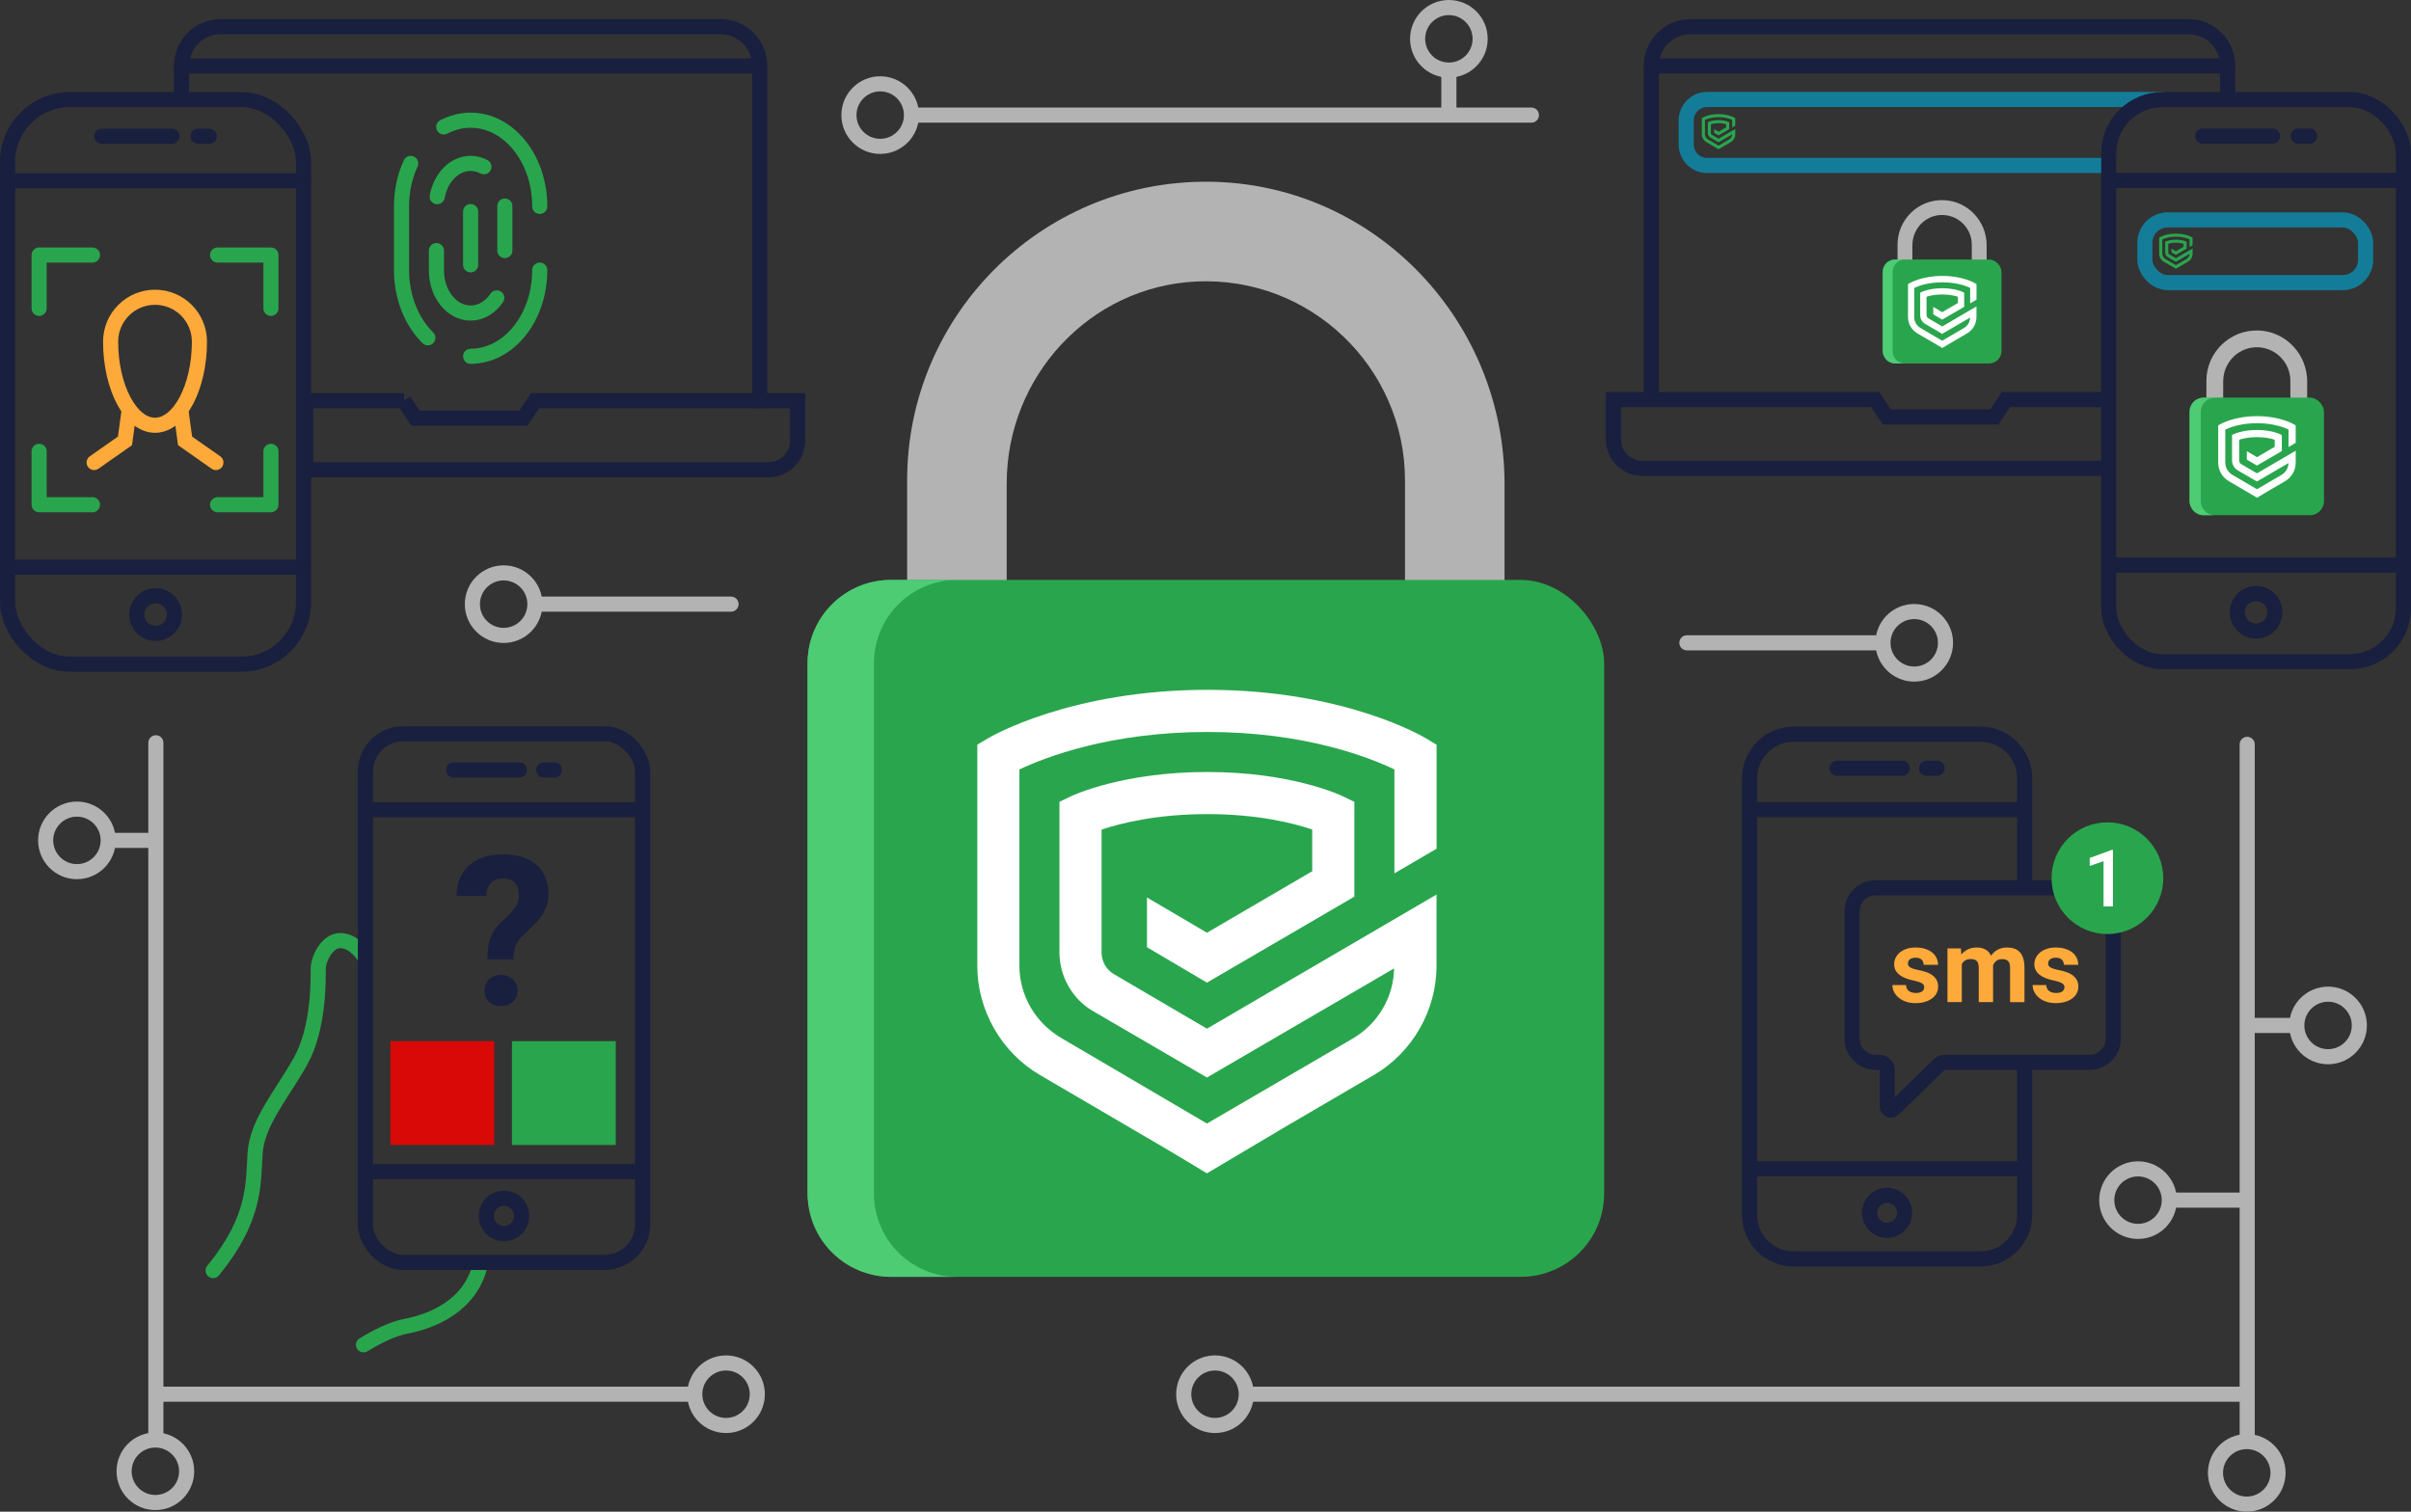 <?xml version="1.0" encoding="UTF-8"?> <svg xmlns="http://www.w3.org/2000/svg" id="Layer_2" viewBox="0 0 638.41 400.32"><rect x="0" y="0" width="638.41" height="400.32" fill="#333333" stroke="none"/> <defs> <style>.cls-1{fill:#fff;}.cls-2{fill:#feaa3a;}.cls-3{fill:#b3b3b3;}.cls-4{fill:#d80907;}.cls-5{fill:#191f3e;}.cls-6{fill:#29a64d;}.cls-7{fill:#4ecc74;}.cls-8,.cls-9,.cls-10,.cls-11,.cls-12{stroke-miterlimit:10;}.cls-8,.cls-9,.cls-10,.cls-11,.cls-12,.cls-13{fill:none;stroke-linecap:round;stroke-width:4px;}.cls-8,.cls-13{stroke:#29a64d;}.cls-9{stroke:#191f3e;}.cls-10{stroke:#137d99;}.cls-11{stroke:#b3b3b3;}.cls-12{stroke:#feaa3a;}.cls-13{stroke-linejoin:round;}</style> </defs> <g id="Layer_1-2"> <g> <circle class="cls-11" cx="192.25" cy="369.22" r="8.28"></circle> <circle class="cls-11" cx="41.14" cy="389.62" r="8.28"></circle> <line class="cls-11" x1="42.72" y1="369.22" x2="182.35" y2="369.22"></line> <circle class="cls-11" cx="321.72" cy="369.22" r="8.28"></circle> <line class="cls-11" x1="593.6" y1="369.22" x2="331.62" y2="369.22"></line> <line class="cls-11" x1="41.27" y1="196.7" x2="41.27" y2="380.07"></line> <g> <circle class="cls-11" cx="133.36" cy="159.99" r="8.28"></circle> <line class="cls-11" x1="142.87" y1="159.99" x2="193.57" y2="159.99"></line> </g> <g> <circle class="cls-11" cx="506.87" cy="170.23" r="8.28"></circle> <line class="cls-11" x1="497.37" y1="170.23" x2="446.67" y2="170.23"></line> </g> <circle class="cls-11" cx="233.07" cy="30.48" r="8.28"></circle> <line class="cls-11" x1="242.58" y1="30.48" x2="405.5" y2="30.48"></line> <circle class="cls-11" cx="383.65" cy="10.28" r="8.28"></circle> <line class="cls-11" x1="383.65" y1="19.88" x2="383.65" y2="28.8"></line> <circle class="cls-11" cx="20.37" cy="222.55" r="8.28"></circle> <line class="cls-11" x1="29.98" y1="222.55" x2="38.9" y2="222.55"></line> <circle class="cls-11" cx="616.45" cy="271.56" r="8.28"></circle> <line class="cls-11" x1="606.84" y1="271.56" x2="596.51" y2="271.56"></line> <circle class="cls-11" cx="566.13" cy="317.82" r="8.28"></circle> <line class="cls-11" x1="575.74" y1="317.82" x2="593.58" y2="317.82"></line> <circle class="cls-11" cx="594.92" cy="390.04" r="8.28"></circle> <line class="cls-11" x1="595.04" y1="197.12" x2="595.04" y2="380.48"></line> <g> <path class="cls-9" d="M201.17,106.12V17.47c0-5.75-4.66-10.41-10.41-10.41H58.47c-5.75,0-10.41,4.66-10.41,10.41v8.91"></path> <path class="cls-8" d="M124.62,94.35h0c10.11,0,18.3-10.22,18.3-22.82"></path> <path class="cls-8" d="M108.75,43.27c-1.55,3.35-2.43,7.24-2.43,11.38v16.88c0,7.27,2.73,13.75,6.97,17.93"></path> <path class="cls-8" d="M142.92,54.65c0-12.61-8.2-22.82-18.3-22.82h0c-2.53,0-4.93,.64-7.12,1.79"></path> <line class="cls-8" x1="133.68" y1="66.36" x2="133.68" y2="54.56"></line> <path class="cls-8" d="M115.56,66.36v5.25c0,6.24,4.06,11.29,9.06,11.29h0c2.78,0,5.26-1.56,6.92-4.01"></path> <path class="cls-8" d="M128.14,44.16c-1.08-.57-2.28-.89-3.53-.89h0c-4.32,0-7.93,3.77-8.84,8.81"></path> <line class="cls-8" x1="124.62" y1="56.03" x2="124.62" y2="70.14"></line> <path class="cls-9" d="M106.94,106.12l3.09,4.61h28.56s3.09-4.61,3.09-4.61h69.52v10.62c0,4.22-3.42,7.65-7.65,7.65H80.96v-18.27h25.99Z"></path> <line class="cls-9" x1="201.17" y1="17.47" x2="48.07" y2="17.47"></line> <g> <path class="cls-12" d="M29.29,90.48c0,12.01,5.27,22.14,11.76,22.14s11.76-10.12,11.76-22.14c0-6.5-5.27-11.76-11.76-11.76s-11.76,5.27-11.76,11.76Z"></path> <g> <polyline class="cls-12" points="34.19 108.76 33.09 116.76 24.93 122.48"></polyline> <polyline class="cls-12" points="47.91 108.76 49.01 116.76 57.17 122.48"></polyline> </g> </g> <g> <g> <polyline class="cls-13" points="71.74 81.66 71.74 67.54 57.62 67.54"></polyline> <polyline class="cls-13" points="10.36 81.66 10.36 67.54 24.48 67.54"></polyline> </g> <g> <polyline class="cls-13" points="71.74 119.53 71.74 133.66 57.62 133.66"></polyline> <polyline class="cls-13" points="10.36 119.53 10.36 133.66 24.48 133.66"></polyline> </g> </g> <g> <rect class="cls-9" x="2" y="26.38" width="78.38" height="149.51" rx="16.5" ry="16.5"></rect> <line class="cls-9" x1="2" y1="47.87" x2="80.38" y2="47.87"></line> <line class="cls-9" x1="2" y1="150.22" x2="80.38" y2="150.22"></line> <path class="cls-9" d="M46.19,162.75c0,2.76-2.24,4.99-4.99,4.99-2.76,0-4.99-2.24-4.99-4.99s2.24-4.99,4.99-4.99c2.76,0,4.99,2.24,4.99,4.99Z"></path> <g> <line class="cls-9" x1="26.95" y1="36.07" x2="45.54" y2="36.07"></line> <line class="cls-9" x1="52.42" y1="36.07" x2="55.43" y2="36.07"></line> </g> </g> </g> <g> <path class="cls-8" d="M96.25,252.99s-2.54-3.9-6.15-3.9-5.84,5.01-5.84,7.51,.28,15.65-4.73,24.52c-5.01,8.87-11.41,16.11-11.97,24.18-.56,8.07,.28,17.25-11.13,31.17"></path> <path class="cls-8" d="M96.25,356.14c3.45-2.09,7.65-4.25,11.18-4.91,7.44-1.39,17.29-5.71,19.74-16.35"></path> <g> <rect class="cls-9" x="96.75" y="194.32" width="73.4" height="139.99" rx="10.04" ry="10.04"></rect> <line class="cls-9" x1="97.75" y1="214.44" x2="169.15" y2="214.44"></line> <line class="cls-9" x1="97.75" y1="310.27" x2="169.15" y2="310.27"></line> <circle class="cls-9" cx="133.45" cy="322.01" r="4.68"></circle> <g> <line class="cls-9" x1="120.12" y1="203.9" x2="137.52" y2="203.9"></line> <line class="cls-9" x1="143.97" y1="203.9" x2="146.79" y2="203.9"></line> </g> </g> <path class="cls-5" d="M129.06,254.05c0-1.23,.07-2.32,.2-3.28,.14-.96,.36-1.85,.69-2.66,.32-.81,.75-1.56,1.27-2.26,.52-.69,1.17-1.39,1.95-2.09,.61-.54,1.18-1.07,1.7-1.58,.52-.51,.97-1.03,1.35-1.54,.38-.51,.67-1.05,.88-1.62,.21-.57,.31-1.18,.31-1.82,0-1.53-.36-2.68-1.07-3.43-.71-.76-1.76-1.14-3.15-1.14-.56,0-1.1,.09-1.64,.26-.53,.17-1,.45-1.42,.82-.41,.38-.75,.86-1,1.45-.25,.59-.39,1.28-.41,2.09h-7.84c.02-1.89,.35-3.53,1-4.91,.65-1.38,1.52-2.52,2.62-3.42,1.1-.9,2.39-1.57,3.88-2.01,1.49-.44,3.09-.66,4.8-.66,1.89,0,3.59,.23,5.08,.7,1.5,.47,2.76,1.15,3.78,2.04,1.03,.89,1.82,2,2.36,3.32,.55,1.32,.82,2.83,.82,4.53,0,1.19-.18,2.26-.54,3.22-.36,.96-.85,1.86-1.46,2.7-.61,.85-1.32,1.66-2.11,2.45-.79,.78-1.63,1.58-2.51,2.39-.5,.47-.92,.94-1.26,1.41-.33,.47-.6,.96-.81,1.47-.21,.51-.35,1.06-.43,1.65-.08,.59-.13,1.23-.15,1.93h-6.92Zm-.78,8.3c0-.59,.1-1.14,.31-1.65,.21-.5,.5-.94,.88-1.31,.38-.37,.84-.66,1.38-.88,.54-.22,1.14-.32,1.81-.32s1.27,.11,1.81,.32,1,.51,1.38,.88c.38,.37,.67,.81,.88,1.31,.21,.5,.31,1.05,.31,1.65s-.1,1.12-.31,1.62c-.21,.5-.5,.94-.88,1.31-.38,.37-.84,.66-1.38,.86-.54,.21-1.14,.31-1.81,.31s-1.27-.1-1.81-.31c-.54-.21-1-.5-1.38-.86-.38-.37-.67-.81-.88-1.31-.21-.5-.31-1.04-.31-1.62Z"></path> <rect class="cls-4" x="103.38" y="275.72" width="27.49" height="27.49"></rect> <rect class="cls-6" x="135.56" y="275.72" width="27.49" height="27.49"></rect> </g> <g> <path class="cls-10" d="M557.63,43.82h-105.62c-3.05,0-5.52-2.5-5.52-5.58v-6.31c0-3.08,2.47-5.58,5.52-5.58h120.3"></path> <g> <path class="cls-9" d="M437.25,105.81V17.44c0-5.73,4.64-10.37,10.37-10.37h131.88c5.73,0,10.37,4.64,10.37,10.37v7.24"></path> <path class="cls-9" d="M557.08,105.81h-25.91l-3.08,4.6h-28.47l-3.08-4.6h-69.31v10.59c0,4.21,3.41,7.62,7.62,7.62h122.23"></path> <line class="cls-9" x1="437.25" y1="17.44" x2="589.87" y2="17.44"></line> <g> <rect class="cls-9" x="558.38" y="26.39" width="78.03" height="148.83" rx="14.18" ry="14.18"></rect> <line class="cls-9" x1="559.63" y1="47.78" x2="635.16" y2="47.78"></line> <line class="cls-9" x1="559.63" y1="149.66" x2="635.16" y2="149.66"></line> <circle class="cls-9" cx="597.39" cy="162.14" r="4.97"></circle> <line class="cls-9" x1="583.22" y1="36.03" x2="601.72" y2="36.03"></line> <line class="cls-9" x1="608.57" y1="36.03" x2="611.57" y2="36.03"></line> </g> </g> <rect class="cls-10" x="567.95" y="58.24" width="58.43" height="16.6" rx="6.04" ry="6.04"></rect> <g> <g> <path class="cls-3" d="M506.39,64.91c0-4.22,3.27-7.77,7.48-7.97,4.51-.21,8.24,3.39,8.24,7.85v11.79h3.93v-11.65c0-6.38-5.01-11.72-11.39-11.93-6.7-.23-12.2,5.14-12.2,11.79v11.79h3.93v-11.68Z"></path> <rect class="cls-6" x="498.53" y="68.73" width="31.45" height="27.52" rx="3.29" ry="3.29"></rect> <path class="cls-7" d="M501.15,92.96v-20.94c0-1.82,1.47-3.29,3.29-3.29h-2.62c-1.82,0-3.29,1.47-3.29,3.29v20.94c0,1.82,1.47,3.29,3.29,3.29h2.62c-1.82,0-3.29-1.47-3.29-3.29Z"></path> </g> <path class="cls-1" d="M523.36,79.34v-4.1s-.4-.24-.4-.24c-.13-.08-3.24-1.93-8.64-1.93s-8.55,1.85-8.69,1.92l-.41,.24v8.73c0,1.77,.95,3.43,2.48,4.32l5.08,2.97,1.51,.91,2.98-1.77,3.6-2.11c1.53-.89,2.48-2.55,2.48-4.32v-2.81s-9.06,5.3-9.06,5.3l-3.69-2.16c-.29-.17-.47-.51-.47-.84v-4.86c.74-.25,2.17-.61,4.17-.61s3.41,.36,4.14,.61v1.65l-4.16,2.43-2.37-1.39v1.96l2.37,1.4,5.82-3.39v-3.74s-.47-.23-.47-.23c-.08-.04-2.01-.95-5.34-.95s-5.28,.91-5.36,.95l-.48,.23v5.96c0,.92,.5,1.83,1.3,2.3l4.52,2.64,7.39-4.31c-.02,1.16-.64,2.19-1.64,2.78l-5.75,3.35-5.75-3.38c-1.02-.6-1.65-1.68-1.65-2.86v-7.75c1.03-.49,3.59-1.48,7.43-1.48s6.36,.99,7.38,1.48v4.1s1.66-.97,1.66-.97Z"></path> </g> <g> <g> <path class="cls-3" d="M588.68,100.99c0-4.77,3.7-8.79,8.47-9.02,5.1-.24,9.32,3.84,9.32,8.89v13.34h4.45v-13.18c0-7.22-5.67-13.26-12.88-13.5-7.58-.26-13.81,5.81-13.81,13.34v13.34h4.45v-13.21Z"></path> <rect class="cls-6" x="579.78" y="105.3" width="35.58" height="31.14" rx="3.72" ry="3.72"></rect> <path class="cls-7" d="M582.75,132.72v-23.69c0-2.06,1.67-3.72,3.72-3.72h-2.97c-2.06,0-3.72,1.67-3.72,3.72v23.69c0,2.06,1.67,3.72,3.72,3.72h2.97c-2.06,0-3.72-1.67-3.72-3.72Z"></path> </g> <path class="cls-1" d="M607.88,117.31v-4.64s-.45-.28-.45-.28c-.15-.09-3.67-2.18-9.78-2.18s-9.68,2.09-9.83,2.18l-.46,.27v9.87c0,2,1.07,3.88,2.8,4.89l5.75,3.36,1.71,1.03,3.38-2.01,4.08-2.38c1.73-1.01,2.8-2.88,2.8-4.89v-3.17s-10.26,5.99-10.26,5.99l-4.18-2.45c-.33-.19-.53-.57-.53-.95v-5.5c.84-.28,2.46-.69,4.72-.69s3.86,.41,4.69,.69v1.87l-4.7,2.75-2.68-1.58v2.22l2.68,1.58,6.58-3.84v-4.24s-.53-.26-.53-.26c-.09-.04-2.28-1.08-6.04-1.08s-5.97,1.03-6.07,1.07l-.54,.25v6.74c0,1.05,.57,2.07,1.47,2.6l5.12,2.98,8.36-4.88c-.03,1.31-.73,2.48-1.86,3.14l-6.5,3.79-6.51-3.82c-1.15-.68-1.87-1.9-1.87-3.23v-8.76c1.16-.55,4.07-1.68,8.4-1.68s7.19,1.12,8.35,1.67v4.64s1.88-1.1,1.88-1.1Z"></path> </g> <path class="cls-6" d="M580.57,64.93v-2s-.2-.12-.2-.12c-.06-.04-1.58-.94-4.21-.94s-4.17,.9-4.23,.94l-.2,.12v4.25c0,.86,.46,1.67,1.21,2.11l2.48,1.45,.74,.44,1.45-.86,1.76-1.03c.74-.44,1.21-1.24,1.21-2.11v-1.37s-4.42,2.58-4.42,2.58l-1.8-1.05c-.14-.08-.23-.25-.23-.41v-2.37c.36-.12,1.06-.3,2.03-.3s1.66,.18,2.02,.3v.8l-2.03,1.18-1.15-.68v.96l1.15,.68,2.84-1.65v-1.82s-.23-.11-.23-.11c-.04-.02-.98-.46-2.6-.46s-2.57,.44-2.61,.46l-.23,.11v2.9c0,.45,.25,.89,.63,1.12l2.21,1.29,3.6-2.1c-.01,.56-.31,1.07-.8,1.35l-2.8,1.63-2.8-1.65c-.5-.29-.81-.82-.81-1.39v-3.78c.5-.24,1.75-.72,3.62-.72s3.1,.48,3.6,.72v2s.81-.47,.81-.47Z"></path> <path class="cls-6" d="M459.47,33.28v-2s-.2-.12-.2-.12c-.06-.04-1.58-.94-4.21-.94s-4.17,.9-4.23,.94l-.2,.12v4.25c0,.86,.46,1.67,1.21,2.11l2.48,1.45,.74,.44,1.45-.86,1.76-1.03c.74-.44,1.21-1.24,1.21-2.11v-1.37s-4.42,2.58-4.42,2.58l-1.8-1.05c-.14-.08-.23-.25-.23-.41v-2.37c.36-.12,1.06-.3,2.03-.3s1.66,.18,2.02,.3v.8l-2.03,1.18-1.15-.68v.96l1.15,.68,2.84-1.65v-1.82s-.23-.11-.23-.11c-.04-.02-.98-.46-2.6-.46s-2.57,.44-2.61,.46l-.23,.11v2.9c0,.45,.25,.89,.63,1.12l2.21,1.29,3.6-2.1c-.01,.56-.31,1.07-.8,1.35l-2.8,1.63-2.8-1.65c-.5-.29-.81-.82-.81-1.39v-3.78c.5-.24,1.75-.72,3.62-.72s3.1,.48,3.6,.72v2s.81-.47,.81-.47Z"></path> </g> <g> <g> <path class="cls-3" d="M266.57,127.99c0-28.27,21.95-52.11,50.19-53.44,30.23-1.43,55.27,22.75,55.27,52.67v79.09h26.36v-78.13c0-42.78-33.6-78.57-76.36-80.01-44.93-1.52-81.83,34.46-81.83,79.05v79.09h26.36V127.99Z"></path> <rect class="cls-6" x="213.84" y="153.58" width="210.92" height="184.55" rx="22.06" ry="22.06"></rect> <path class="cls-7" d="M231.41,316.08V175.64c0-12.18,9.88-22.06,22.06-22.06h-17.58c-12.18,0-22.06,9.88-22.06,22.06v140.44c0,12.18,9.88,22.06,22.06,22.06h17.58c-12.18,0-22.06-9.88-22.06-22.06Z"></path> </g> <path class="cls-1" d="M380.39,224.75v-27.52s-2.68-1.63-2.68-1.63c-.87-.53-21.73-12.92-57.96-12.92s-57.36,12.37-58.25,12.9l-2.72,1.62v58.52c0,11.87,6.37,22.98,16.61,28.98l34.06,19.93,10.14,6.09,20.02-11.89,24.16-14.13c10.25-6,16.61-17.1,16.61-28.98v-18.82s-60.79,35.52-60.79,35.52l-24.75-14.51c-1.94-1.14-3.15-3.39-3.15-5.64v-32.58c4.98-1.66,14.57-4.1,27.98-4.1s22.86,2.42,27.79,4.08v11.06l-27.87,16.28-15.88-9.34v13.17l15.88,9.38,39.03-22.77v-25.1s-3.15-1.52-3.15-1.52c-.54-.26-13.5-6.39-35.79-6.39s-35.4,6.11-35.95,6.37l-3.19,1.51v39.95c0,6.2,3.37,12.26,8.72,15.39l30.33,17.69,49.56-28.9c-.17,7.75-4.32,14.7-11.02,18.62l-38.54,22.47-38.57-22.65c-6.84-4-11.09-11.24-11.09-19.17v-51.95c6.89-3.27,24.1-9.93,49.81-9.93s42.65,6.66,49.49,9.92v27.52s11.16-6.52,11.16-6.52Z"></path> </g> <g> <g> <path class="cls-9" d="M536.12,281.98v39.71c0,6.47-5.24,11.71-11.71,11.71h-49.44c-6.47,0-11.71-5.24-11.71-11.71v-115.55c0-6.47,5.24-11.71,11.71-11.71h49.44c6.47,0,11.71,5.24,11.71,11.71v28.57"></path> <line class="cls-9" x1="464.33" y1="214.41" x2="535.05" y2="214.41"></line> <line class="cls-9" x1="464.33" y1="309.54" x2="535.05" y2="309.54"></line> <circle class="cls-9" cx="499.69" cy="321.19" r="4.64"></circle> <g> <line class="cls-9" x1="486.45" y1="203.44" x2="503.73" y2="203.44"></line> <line class="cls-9" x1="510.13" y1="203.44" x2="512.92" y2="203.44"></line> </g> </g> <path class="cls-9" d="M553.29,235.09h-56.61c-3.46,0-6.27,2.81-6.27,6.27v33.7c0,3.46,2.81,6.27,6.27,6.27h1.01c1.12,0,2.03,.91,2.03,2.03v9.65c0,.86,1.04,1.3,1.66,.7l12.1-11.8c.38-.37,.89-.58,1.42-.58h38.4c3.46,0,6.27-2.81,6.27-6.27v-33.7c0-3.46-2.81-6.27-6.27-6.27Z"></path> <g> <path class="cls-2" d="M509.53,261.46c0-.2-.04-.39-.12-.55s-.23-.32-.45-.47-.52-.28-.89-.41-.86-.26-1.46-.38c-.73-.16-1.4-.35-2.02-.59s-1.15-.53-1.6-.88-.8-.76-1.06-1.22-.38-1-.38-1.62,.13-1.16,.39-1.69,.63-1,1.12-1.41,1.08-.73,1.79-.97,1.5-.35,2.38-.35,1.75,.11,2.48,.34,1.36,.55,1.87,.95,.91,.89,1.18,1.45,.41,1.17,.41,1.84h-3.8c0-.54-.18-.99-.53-1.35s-.9-.53-1.64-.53c-.64,0-1.13,.14-1.48,.43s-.53,.66-.53,1.1c0,.21,.05,.4,.14,.56s.24,.31,.45,.45,.48,.26,.81,.37,.75,.22,1.24,.32c.77,.15,1.48,.33,2.14,.55s1.22,.5,1.7,.85,.85,.77,1.12,1.26,.41,1.09,.41,1.79c0,.63-.14,1.21-.42,1.74s-.68,.99-1.2,1.37-1.15,.69-1.89,.91-1.56,.33-2.47,.33c-1,0-1.88-.14-2.64-.42s-1.4-.65-1.92-1.1-.91-.97-1.18-1.54-.39-1.14-.39-1.72h3.6c.02,.37,.1,.69,.24,.95s.33,.48,.57,.65,.51,.29,.82,.37,.64,.12,.98,.12c.73,0,1.28-.14,1.65-.41s.56-.64,.56-1.08Z"></path> <path class="cls-2" d="M519.23,251.18l.12,1.59c.47-.58,1.05-1.03,1.73-1.36s1.46-.49,2.36-.49,1.6,.17,2.25,.51,1.16,.89,1.52,1.66c.46-.67,1.05-1.2,1.75-1.59s1.54-.58,2.52-.58c.69,0,1.32,.1,1.89,.29s1.05,.5,1.45,.93,.71,.99,.92,1.67,.32,1.53,.32,2.53v9.05h-3.81v-9.05c0-.47-.05-.86-.15-1.17s-.24-.55-.43-.72-.41-.29-.67-.35-.56-.1-.89-.1c-.59,0-1.08,.15-1.47,.44s-.69,.69-.89,1.19c0,.04,0,.09,0,.14s0,.1,0,.14v9.47h-3.8v-9.03c0-.47-.05-.86-.14-1.17s-.24-.55-.42-.72-.41-.3-.68-.37-.57-.11-.9-.11c-.56,0-1.03,.12-1.42,.35s-.69,.56-.92,.99v10.05h-3.8v-14.21h3.56Z"></path> <path class="cls-2" d="M546.66,261.46c0-.2-.04-.39-.12-.55s-.23-.32-.45-.47-.52-.28-.89-.41-.86-.26-1.46-.38c-.73-.16-1.4-.35-2.02-.59s-1.15-.53-1.6-.88-.8-.76-1.06-1.22-.38-1-.38-1.62,.13-1.16,.39-1.69,.63-1,1.12-1.41,1.08-.73,1.79-.97,1.5-.35,2.38-.35,1.75,.11,2.48,.34,1.36,.55,1.87,.95,.91,.89,1.18,1.45,.41,1.17,.41,1.84h-3.8c0-.54-.18-.99-.53-1.35s-.9-.53-1.64-.53c-.64,0-1.13,.14-1.48,.43s-.53,.66-.53,1.1c0,.21,.05,.4,.14,.56s.24,.31,.45,.45,.48,.26,.81,.37,.75,.22,1.24,.32c.77,.15,1.48,.33,2.14,.55s1.22,.5,1.7,.85,.85,.77,1.12,1.26,.41,1.09,.41,1.79c0,.63-.14,1.21-.42,1.74s-.68,.99-1.2,1.37-1.15,.69-1.89,.91-1.56,.33-2.47,.33c-1,0-1.88-.14-2.64-.42s-1.4-.65-1.92-1.1-.91-.97-1.18-1.54-.39-1.14-.39-1.72h3.6c.02,.37,.1,.69,.24,.95s.33,.48,.57,.65,.51,.29,.82,.37,.64,.12,.98,.12c.73,0,1.28-.14,1.65-.41s.56-.64,.56-1.08Z"></path> </g> <g> <circle class="cls-6" cx="558.02" cy="232.56" r="14.79"></circle> <path class="cls-1" d="M559.48,240.05h-2.48v-11.99l-3.66,1.25v-2.1l5.83-2.14h.32v14.99Z"></path> </g> </g> </g> </g> </svg> 